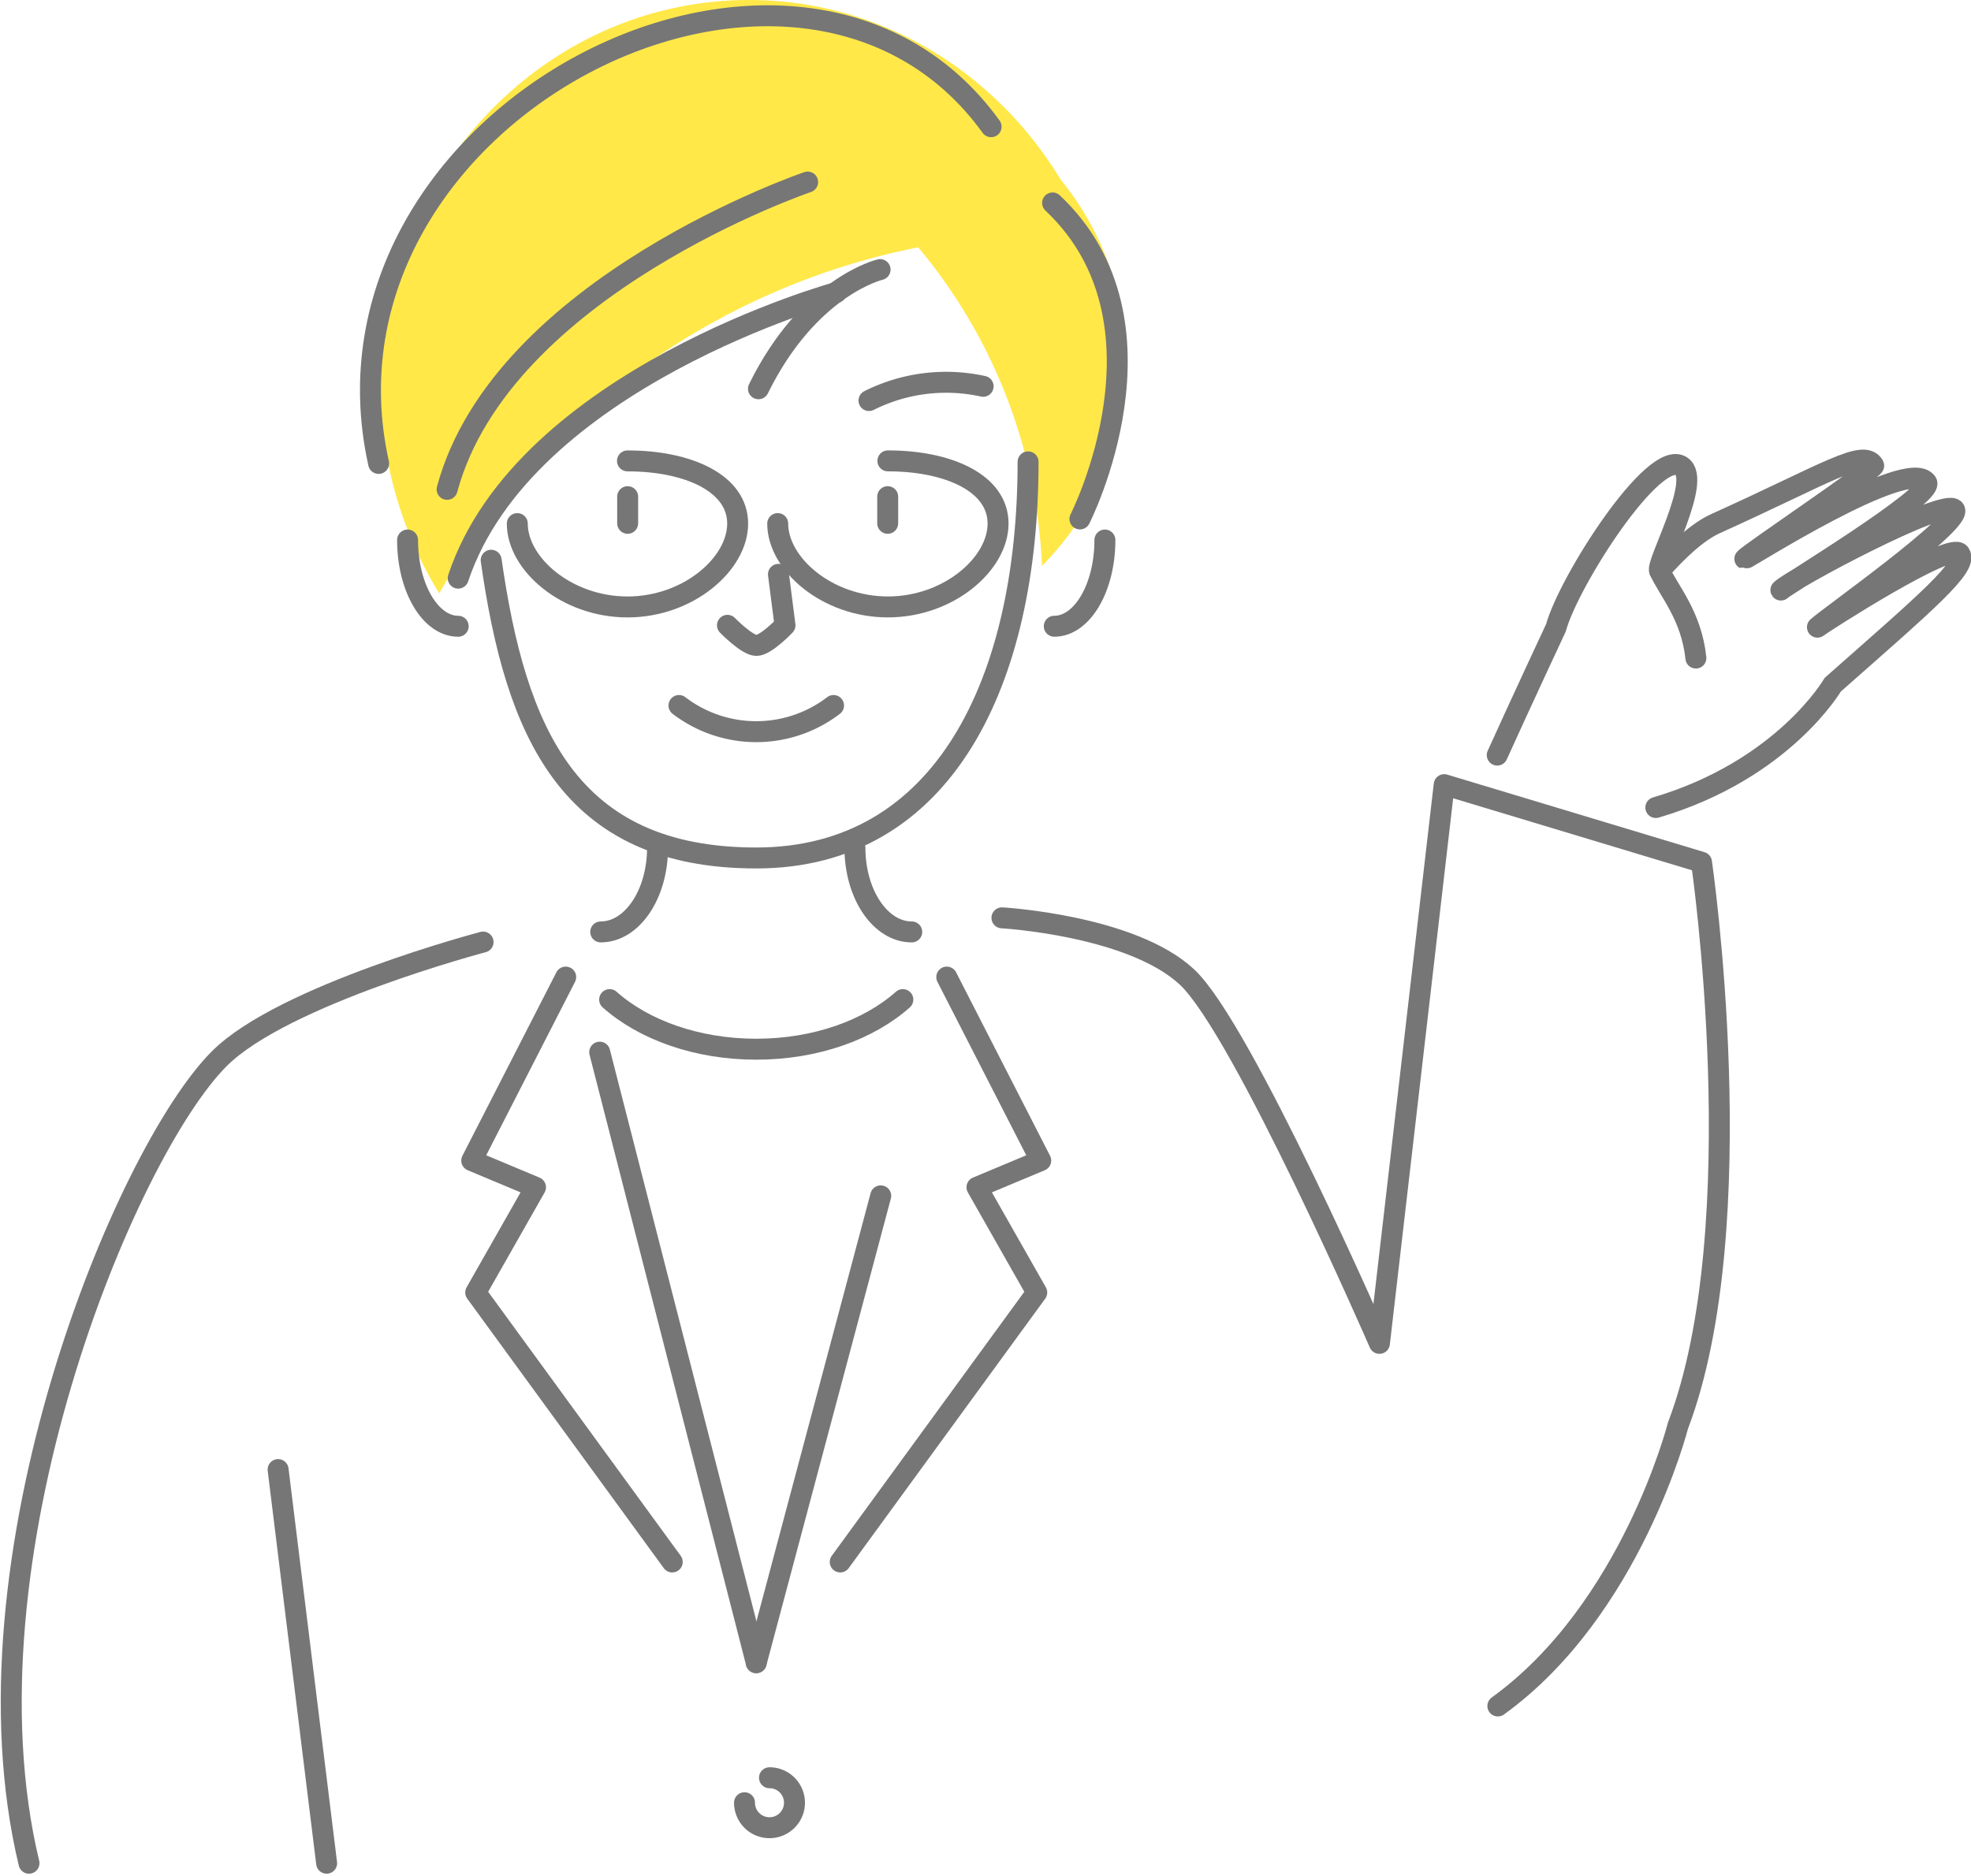 <svg xmlns="http://www.w3.org/2000/svg" width="266.722" height="253.899" viewBox="0 0 266.722 253.899">
  <g id="グループ_2566" data-name="グループ 2566" transform="translate(1.521)">
    <path id="パス_3307" data-name="パス 3307" d="M220.4,74.641c17.761,0,33.343,9.712,42.176,24.325a39.088,39.088,0,0,1-2.535,52.268,72.061,72.061,0,0,0-16.758-43.118,96.05,96.05,0,0,0-64.815,46.828,53.558,53.558,0,0,1-7.931-28.186c0-28.783,22.324-52.117,49.864-52.117" transform="translate(-120.554 -74.641)" fill="#ffe848"/>
    <path id="パス_3308" data-name="パス 3308" d="M142.557,145.557c-.609-5.777-3.681-9.1-4.9-11.8-.644-.827,5.778-12.255,2.948-14.163-3.709-2.5-15.265,15.562-16.981,21.854,0,0-4.918,10.532-7.948,17.244" transform="translate(85.415 -56.489)" fill="none" stroke="#767676" stroke-linecap="round" stroke-linejoin="round" stroke-width="2.835"/>
    <path id="パス_3309" data-name="パス 3309" d="M113.418,168.209s17.529,1,25.044,8.014S164.5,225.805,164.5,225.805l8.766-75.625,34.819,10.5s7.162,49.089-3.191,76.279c0,0-6.338,24.9-24.367,37.926" transform="translate(20.647 -43.979)" fill="none" stroke="#767676" stroke-linecap="round" stroke-linejoin="round" stroke-width="2.835"/>
    <path id="パス_3310" data-name="パス 3310" d="M219.6,142.562a17.212,17.212,0,0,1-20.916,0" transform="translate(-108.324 -47.071)" fill="none" stroke="#767676" stroke-linecap="round" stroke-linejoin="round" stroke-width="2.835"/>
    <path id="パス_3311" data-name="パス 3311" d="M231.688,170.874c-4.6,4.086-11.77,6.716-19.839,6.716s-15.244-2.63-19.84-6.716" transform="translate(-111.033 -35.579)" fill="none" stroke="#767676" stroke-linecap="round" stroke-linejoin="round" stroke-width="2.835"/>
    <path id="パス_3312" data-name="パス 3312" d="M234.808,126.631c0,6.445,3.066,11.67,6.85,11.67" transform="translate(-181.174 -53.538)" fill="none" stroke="#767676" stroke-linecap="round" stroke-linejoin="round" stroke-width="2.835"/>
    <path id="パス_3313" data-name="パス 3313" d="M179.955,132.419c3.314,23.171,10.436,40.3,35.87,40.3s36.787-24,36.787-53.613" transform="translate(-115.01 -56.591)" fill="none" stroke="#767676" stroke-linecap="round" stroke-linejoin="round" stroke-width="2.835"/>
    <path id="パス_3314" data-name="パス 3314" d="M179.411,126.631c0,6.445-3.066,11.67-6.85,11.67" transform="translate(-31.414 -53.538)" fill="none" stroke="#767676" stroke-linecap="round" stroke-linejoin="round" stroke-width="2.835"/>
    <path id="パス_3315" data-name="パス 3315" d="M184.283,113.926A23.264,23.264,0,0,1,199.724,112" transform="translate(-68.207 -59.712)" fill="none" stroke="#767676" stroke-linecap="round" stroke-linejoin="round" stroke-width="2.835"/>
    <path id="パス_3316" data-name="パス 3316" d="M203.352,136.834s2.612,2.689,3.893,2.725,3.893-2.725,3.893-2.725l-.886-6.9" transform="translate(-106.43 -52.198)" fill="none" stroke="#767676" stroke-linecap="round" stroke-linejoin="round" stroke-width="2.835"/>
    <path id="パス_3317" data-name="パス 3317" d="M215.62,167.647c4.247,0,7.689-5.1,7.689-11.384" transform="translate(-135.849 -41.51)" fill="none" stroke="#767676" stroke-linecap="round" stroke-linejoin="round" stroke-width="2.835"/>
    <path id="パス_3318" data-name="パス 3318" d="M184.616,136.752C174.1,89.424,241.46,55.117,267.5,91.177" transform="translate(-134.9 -74.025)" fill="none" stroke="#767676" stroke-linecap="round" stroke-linejoin="round" stroke-width="2.835"/>
    <path id="パス_3319" data-name="パス 3319" d="M171.371,94.178c17.228,16.228,3.7,42.773,3.7,42.773" transform="translate(-30.452 -66.711)" fill="none" stroke="#767676" stroke-linecap="round" stroke-linejoin="round" stroke-width="2.835"/>
    <path id="パス_3320" data-name="パス 3320" d="M194.2,116.726c6.837-13.895,16.458-16.131,16.458-16.131" transform="translate(-93.083 -64.106)" fill="none" stroke="#767676" stroke-linecap="round" stroke-linejoin="round" stroke-width="2.835"/>
    <path id="パス_3321" data-name="パス 3321" d="M207.91,127.5c0,5.459,6.675,11.282,14.91,11.282s14.91-5.823,14.91-11.282-6.675-8.486-14.91-8.486" transform="translate(-139.429 -56.631)" fill="none" stroke="#767676" stroke-linecap="round" stroke-linejoin="round" stroke-width="2.835"/>
    <line id="線_133" data-name="線 133" y1="3.608" transform="translate(118.605 67.223)" fill="none" stroke="#767676" stroke-linecap="round" stroke-linejoin="round" stroke-width="2.835"/>
    <path id="パス_3322" data-name="パス 3322" d="M197.754,119.011c8.234,0,14.91,3.027,14.91,8.486s-6.675,11.282-14.91,11.282-14.91-5.823-14.91-11.282" transform="translate(-79.123 -56.631)" fill="none" stroke="#767676" stroke-linecap="round" stroke-linejoin="round" stroke-width="2.835"/>
    <line id="線_134" data-name="線 134" y1="3.608" transform="translate(83.416 67.223)" fill="none" stroke="#767676" stroke-linecap="round" stroke-linejoin="round" stroke-width="2.835"/>
    <path id="パス_3323" data-name="パス 3323" d="M249.576,102.807s-42.135,11.609-51.151,38.654" transform="translate(-137.941 -63.208)" fill="none" stroke="#767676" stroke-linecap="round" stroke-linejoin="round" stroke-width="2.835"/>
    <path id="パス_3324" data-name="パス 3324" d="M249.963,92.168s-41.38,14.065-48.791,41.593" transform="translate(-142.19 -67.527)" fill="none" stroke="#767676" stroke-linecap="round" stroke-linejoin="round" stroke-width="2.835"/>
    <path id="パス_3325" data-name="パス 3325" d="M202.44,249.171a3.381,3.381,0,1,0,3.381-3.381" transform="translate(-103.211 -5.169)" fill="none" stroke="#767676" stroke-linecap="round" stroke-linejoin="round" stroke-width="2.835"/>
    <line id="線_135" data-name="線 135" x1="21.183" y1="82.64" transform="translate(79.633 142.41)" fill="none" stroke="#767676" stroke-linecap="round" stroke-linejoin="round" stroke-width="2.835"/>
    <line id="線_136" data-name="線 136" y1="63.19" x2="16.848" transform="translate(100.815 161.86)" fill="none" stroke="#767676" stroke-linecap="round" stroke-linejoin="round" stroke-width="2.835"/>
    <path id="パス_3326" data-name="パス 3326" d="M234.816,290.017c-9.865-41.053,13.009-96.152,25.763-108.906,8.639-8.639,35.684-15.776,35.684-15.776" transform="translate(-232.413 -37.827)" fill="none" stroke="#767676" stroke-linecap="round" stroke-linejoin="round" stroke-width="2.835"/>
    <line id="線_137" data-name="線 137" x2="6.567" y2="53.28" transform="translate(36.113 198.91)" fill="none" stroke="#767676" stroke-linecap="round" stroke-linejoin="round" stroke-width="2.835"/>
    <path id="パス_3327" data-name="パス 3327" d="M241.338,247.873,214.745,211.4l8.091-14.242-8.629-3.613,12.716-24.837" transform="translate(-151.89 -36.459)" fill="none" stroke="#767676" stroke-linecap="round" stroke-linejoin="round" stroke-width="2.835"/>
    <path id="パス_3328" data-name="パス 3328" d="M198.841,167.647c-4.247,0-7.689-5.1-7.689-11.384" transform="translate(-76.981 -41.51)" fill="none" stroke="#767676" stroke-linecap="round" stroke-linejoin="round" stroke-width="2.835"/>
    <path id="パス_3329" data-name="パス 3329" d="M178.737,247.873,205.33,211.4l-8.091-14.242,8.629-3.613-12.716-24.837" transform="translate(-66.554 -36.459)" fill="none" stroke="#767676" stroke-linecap="round" stroke-linejoin="round" stroke-width="2.835"/>
    <path id="パス_3330" data-name="パス 3330" d="M90.167,165.962c17.272-5.1,23.941-16.625,23.941-16.625,12.739-11.25,18.372-15.988,17.192-17.738s-18.233,9.167-19.262,9.952c1.333-1.264,19.926-14.38,18.524-15.94s-21.984,9.37-23.47,10.916c-.118-.172,20.964-12.884,19.714-14.581-2.6-3.525-24.435,10.446-24.594,10.353.5-.678,17.686-12.217,17.439-12.631-1.385-2.324-6.284,1.036-21.376,7.855-2.417,1.091-5.084,3.563-7.588,6.411" transform="translate(132.383 -56.662)" fill="none" stroke="#767676" stroke-linecap="round" stroke-linejoin="round" stroke-width="2.835"/>
  </g>
</svg>
